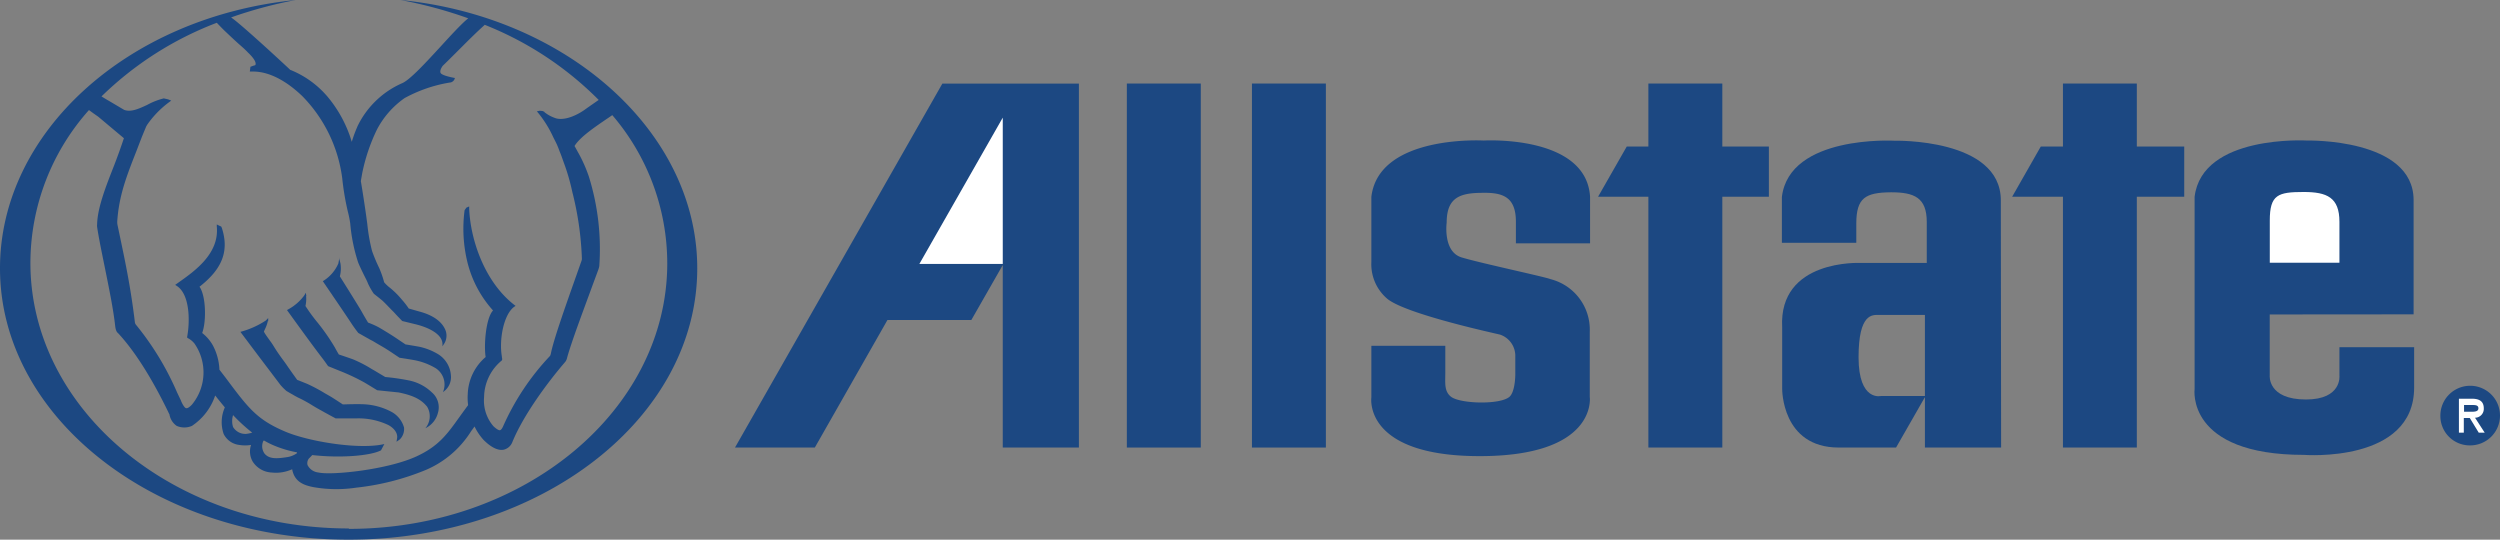 <svg viewBox="0 0 419.29 90.51" xmlns="http://www.w3.org/2000/svg"><rect x="0" y="0" width="419.29" height="90.51" fill="#808080" stroke="none"/><path d="m44.93 53.81a5.82 5.82 0 0 1 -.49 1.39c-.09.22-.13.28-.17.39s.67 1.08.93 1.45a11.84 11.84 0 0 1 .75 1.1c.55.91 1.17 1.76 1.67 2.43.23.32.43.59.57.81.53.78 1.65 2.33 1.65 2.33s1.15.45 1.75.7a27.62 27.62 0 0 1 2.85 1.52l.89.51c.45.25 2.17 1.39 2.17 1.39s2.85-.11 3.94 0a11 11 0 0 1 4.08 1.17 4.34 4.34 0 0 1 2.24 2.69 2.45 2.45 0 0 1 -.7 2l-.56.4.09-.55c.21-1.07-.82-2-1.71-2.37a11.68 11.68 0 0 0 -5.07-1c-.61 0-3.35 0-3.47 0h-.05s-1.86-1-2.44-1.34c-.4-.21-.92-.51-1.46-.84a21.76 21.76 0 0 0 -2.27-1.25c-.51-.23-2-1.13-2.07-1.16a10.1 10.1 0 0 1 -1-1l-2.27-3c-1.69-2.22-4.46-5.92-4.46-5.92l.28-.08a14.4 14.4 0 0 0 4-1.84l.38-.4v.56z" fill="#1c4882"/><path d="m51.34 49.66a5.26 5.26 0 0 1 -.11 1.66 29 29 0 0 0 2 2.74 34.9 34.9 0 0 1 2.94 4.23c.28.54.66 1.16.66 1.16s2 .67 2.41.83a21.87 21.87 0 0 1 3.12 1.62l.34.19 1.91 1.14a37.79 37.79 0 0 1 4 .58 7.76 7.76 0 0 1 3.82 2 3.29 3.29 0 0 1 1 3.5 3.89 3.89 0 0 1 -2.09 2.51 3.11 3.11 0 0 0 .3-3.6c-1-1.24-2.31-1.89-4.77-2.4l-3.61-.37s-1.62-1-2.23-1.35a34.75 34.75 0 0 0 -4-1.88l-2-.81s-.7-1-.92-1.27c-1.98-2.57-5.98-8.14-5.98-8.14l.2-.11a8.19 8.19 0 0 0 2.67-2.3l.29-.49.09.56zm5.51-6.44.24.92a5.31 5.31 0 0 1 -.09 2.21s3.15 5 3.67 5.93c.4.73 1.06 1.82 1.06 1.82a15.2 15.2 0 0 1 1.76.78l.58.34c.88.53 1.64 1 2.15 1.34s1.78 1.2 1.78 1.2 2.13.35 2.48.43a10.11 10.11 0 0 1 2.75 1.07 4.54 4.54 0 0 1 2.39 3.64 3 3 0 0 1 -1.33 2.86 3.24 3.24 0 0 0 -1.21-4 10.87 10.87 0 0 0 -3.66-1.37c-1.06-.19-2.42-.39-2.42-.39s-1.61-1.09-2-1.33c-.87-.56-1.71-1-2.46-1.47l-.54-.28-1.91-1.08c-.33-.42-.64-.85-.94-1.28l-.3-.45c-1.13-1.72-4.71-6.95-4.71-6.95l.19-.12a6.43 6.43 0 0 0 2.42-2.86l.16-.9z" fill="#1c4882"/><path d="m67.16 0a74.31 74.31 0 0 1 11.37 3.07l-.29.24c-1.14 1-2.67 2.67-4.3 4.45-2.44 2.65-5.2 5.67-6.51 6.2a15 15 0 0 0 -7.43 7.13c-.44 1-.77 1.91-1 2.7a21.26 21.26 0 0 0 -3.88-7.35 16 16 0 0 0 -6.45-4.73c-.06-.07-6.31-5.9-9.11-8.18-.26-.21-.53-.41-.8-.61a74.19 74.19 0 0 1 10.84-2.92c-28.21 2.84-49.6 22.22-49.6 45 0 25.14 26.18 45.51 58.47 45.51s58.47-20.37 58.47-45.51c0-22.83-21.73-42.22-49.78-45zm-29.45 5.2c1.06 1 1.83 1.73 2.46 2.28s1 .89 1.42 1.33c.91.87 1.38 1.57 1.27 2 0 .17-.2.14-.5.26l-.36.13-.1.8h.34c3.36-.08 6.45 2.19 8.46 4.12a24 24 0 0 1 6.7 13.8 44 44 0 0 0 .92 5.49 18.17 18.17 0 0 1 .42 2.08 28.91 28.91 0 0 0 1.32 6.51c.21.54.63 1.4 1 2.16.27.54.52 1 .64 1.35a11.3 11.3 0 0 0 1 1.76s.88.69 1.33 1.06 1.34 1.36 2 2l.57.62.86.89 2.13.52c2 .47 4.52 1.54 4.62 3.27v.45l.36-.56a2.54 2.54 0 0 0 .08-2.29c-.59-1.3-2-2.38-4.38-3l-1.72-.49a12.3 12.3 0 0 0 -.86-1.15l-.26-.3a14.36 14.36 0 0 0 -2-2 6.63 6.63 0 0 1 -1-.94 16.57 16.57 0 0 0 -.81-2.35 27.83 27.83 0 0 1 -1.22-2.9 30 30 0 0 1 -.79-4.46l-.18-1.35q-.42-3-.91-5.91c.06-.39.14-.79.21-1.23a30.71 30.71 0 0 1 2.46-7.36 14.77 14.77 0 0 1 4.67-5.34 23.77 23.77 0 0 1 7.54-2.6.94.94 0 0 0 .89-.77s-2.19-.37-2.4-.86c-.12-.27 0-.67.36-1.18.66-.63 1.48-1.45 2.34-2.31 1.53-1.53 3.26-3.27 4.6-4.46l.1-.11a56.05 56.05 0 0 1 19.12 12.6c-1.09.76-2.06 1.43-2.38 1.67-1.9 1.31-3.83 1.82-5 1.34l-.13-.05a5.79 5.79 0 0 1 -1.6-.92v-.05l-.3-.13-.46-.05-.5.1.3.36a19 19 0 0 1 2.46 4l.43.85a11.35 11.35 0 0 1 .54 1.28c.07.19.14.37.21.53s.24.63.37 1 .28.79.42 1.17a35.14 35.14 0 0 1 1.22 4.35 52.27 52.27 0 0 1 1.6 11.11 1 1 0 0 1 -.06.42l-1.09 3.09c-1.52 4.31-3.62 10.2-4.06 12.52a2.37 2.37 0 0 1 -.12.33 41.88 41.88 0 0 0 -7.92 11.91q-.26.53-.51.57c-.28 0-.68-.31-1.07-.67a6.59 6.59 0 0 1 -1.57-4.9 8.07 8.07 0 0 1 2.93-6.1c.17-.13.09-.4.05-.63 0 0 0-.08 0-.09-.49-2.81.31-7.06 2.08-8.32l.22-.15-.22-.17c-4.96-3.85-7.35-10.89-7.56-16.13v-.38l-.47.21-.3.43a23.64 23.64 0 0 0 .48 8.74 18.75 18.75 0 0 0 4.29 8.07c-1.23 1.32-1.55 5.88-1.24 7.81a8.53 8.53 0 0 0 -3 6.21 9.67 9.67 0 0 0 .06 1.86c-.49.66-.94 1.28-1.36 1.86-2.14 3-3.55 5-7.29 6.73-4.86 2.24-14.27 3.22-16.48 2.7a2.29 2.29 0 0 1 -1.8-1.24 1.26 1.26 0 0 1 .23-1.1c.21-.2.39-.39.56-.58 4.82.55 9.81.11 11.53-.79l.56-1.06c-4.13 1-12.76-.41-16.71-2.12-4.68-2-6.11-3.9-9.91-9l-1.04-1.35a9.43 9.43 0 0 0 -1.11-4.09 6.88 6.88 0 0 0 -1.78-2.06c.74-2 .62-6.29-.45-7.76 3.84-3 5-6 3.74-9.88l-.1-.21-.41-.19-.33-.17v.36c.44 4.54-3.7 7.47-6.45 9.4l-.53.38.25.16c2.21 1.39 2.26 5.88 1.76 8.55v.14l.12.08a3.52 3.52 0 0 1 1.1.9 8.49 8.49 0 0 1 -.41 10.24c-.29.31-.71.68-1 .61s-.74-.93-.86-1.3l-.64-1.34a47.92 47.92 0 0 0 -6.95-11.42 1 1 0 0 1 -.14-.46c-.7-5.78-1.6-10-2.46-14.11l-.42-2a3 3 0 0 1 -.07-.6c.26-4.36 1.6-7.76 3.14-11.69l.94-2.44c.1-.27.78-1.89.78-1.89l.16-.28a16.13 16.13 0 0 1 3.65-3.77l.39-.29-.54-.21-.71-.16a11.58 11.58 0 0 0 -2.78 1.09c-1.35.63-2.75 1.28-3.88.83l-2.4-1.42c-.47-.27-.94-.55-1.39-.83a56.43 56.43 0 0 1 19.34-12.35c.4.42.82.86 1.35 1.38zm12.09 70.67v.14a3.82 3.82 0 0 1 -1.48.63c-2 .33-3.18.34-3.94-.55a2.11 2.11 0 0 1 -.2-2.16l.1-.05a14.48 14.48 0 0 0 1.35.7 18.4 18.4 0 0 0 4.21 1.29zm-7.5-3.31a5.88 5.88 0 0 1 -1 .21 2.41 2.41 0 0 1 -2.21-1.15 3.35 3.35 0 0 1 0-2 28.83 28.83 0 0 0 3.21 2.94zm16.19 16.07c-29.49 0-53.39-19.94-53.39-44.55a38.57 38.57 0 0 1 9.82-25.62c.85.63 1.48 1.06 1.53 1.09l4.33 3.63q-.78 2.34-1.66 4.62c-1.35 3.44-2.76 7-2.83 9.79a2 2 0 0 0 0 .49c.28 1.85.77 4.22 1.28 6.73.71 3.5 1.45 7.12 1.74 9.81.1.88.33 1.14.47 1.23 1.87 2 4.85 5.86 8.44 13.25a4.14 4.14 0 0 0 .2.4 2.92 2.92 0 0 0 1.22 1.93 3.22 3.22 0 0 0 2.55 0 9.9 9.9 0 0 0 3.9-5.1c.54.69 1.09 1.35 1.62 2a6.08 6.08 0 0 0 -.2 4.45 3.35 3.35 0 0 0 2.6 1.84 6.07 6.07 0 0 0 2 0 3.38 3.38 0 0 0 .3 2.84 4 4 0 0 0 3.16 1.79 6.6 6.6 0 0 0 3.43-.55c.39 2.15 2 2.69 3.57 3a22.23 22.23 0 0 0 7.16.09 42.5 42.5 0 0 0 11.75-3 16.61 16.61 0 0 0 7.52-6.45l.59-.81a9.42 9.42 0 0 0 1.53 2.27c1.24 1.23 2.38 1.79 3.32 1.63a2.07 2.07 0 0 0 1.5-1.31c1.81-4.42 5.77-9.84 8.87-13.44a1.75 1.75 0 0 0 .26-.51c.65-2.54 3-8.72 4.34-12.41l.92-2.48a3.72 3.72 0 0 0 .18-.64 40.84 40.84 0 0 0 -1.74-15 23.76 23.76 0 0 0 -1.84-4.12c-.17-.3-.54-1-.56-1a.09.09 0 0 1 0-.05c.91-1.49 3.4-3.17 5.59-4.66l.73-.5a38.24 38.24 0 0 1 9.22 24.84c0 24.61-23.91 44.55-53.39 44.55z" fill="#1c4882"/><path d="m188.99 75.06h12.4v-61.05h-12.4z" fill="#1c4882"/><path d="m209.97 75.06h12.4v-61.05h-12.4z" fill="#1c4882"/><path d="m171.43 14.02h-13.38l-34.78 61.04h13.39l12.18-21.39h14.07l5.27-9.22v30.61h12.77v-61.04z" fill="#1c4882"/><path d="m154.19 44.27 13.99-24.54v24.54z" fill="#fff"/><g fill="#1c4882"><path d="m266.64 66.65c0 .12 1.14 9.85-18.47 9.85s-18.17-9.85-18.17-9.85v-8.65h12.4v4.57c0 1.69-.21 3.09 1 4 1.59 1.15 8.12 1.34 9.74 0 1-.85 1-3.73 1-3.73v-3.29a3.76 3.76 0 0 0 -2.53-3.42c-.09-.06-15.94-3.42-19-6.07a7.6 7.6 0 0 1 -2.61-6.13v-10.93c1.26-10.46 18.85-9.43 18.85-9.43s17.2-1 17.83 9.43v7.81h-12.44v-3.61c0-4.09-2.09-4.92-5.51-4.86-3.79 0-6.1.71-6.1 5 0 0-.66 4.87 2.5 5.83s13.87 3.23 14.93 3.65a8.74 8.74 0 0 1 6.57 8.77v11.06z"/><path d="m296.67 33v-8.42h-7.81v-10.57h-12.4v10.57h-3.63l-4.81 8.42h8.44v42.06h12.4v-42.06z"/><path d="m335.57 33.6c0-10.46-17.87-10-17.87-10s-17.59-1-18.85 9.43v7.69h12.48v-3.21c0-4.33 1.52-5.22 5.82-5.26 3.92 0 6 .89 6 5v6.85h-11.15s-13.73-.67-13.1 10.82v10.29s-.12 9.85 9.49 9.85h9.61l4.95-8.65h-7.45s-3.79 1-3.79-6.49 2.4-7.1 3.42-7.1h7.71v22.24h12.78z"/><path d="m366.33 33v-8.42h-7.95v-10.57h-12.39v10.57h-3.72l-4.8 8.42h8.52v42.06h12.39v-42.06z"/><path d="m380.67 52.74v10.26s-.38 4 6.08 4c6.07 0 5.61-4 5.61-4v-4.77h12.53v6.77c0 12.73-18.47 11.29-18.47 11.29-19.86 0-18.35-11.06-18.35-11.06v-32.23c1.27-10.46 18.85-9.43 18.85-9.43s17.88-.43 17.88 10v19.15z"/><path d="m409.29 69.7a5 5 0 1 1 5 5 4.93 4.93 0 0 1 -5-5z"/><path d="m414.31 73.83a4.12 4.12 0 1 0 -4-4.13 4 4 0 0 0 4 4.13z"/></g><path d="m413.26 72.56h-.86v-5.69h2.17c1.34 0 2 .5 2 1.62a1.48 1.48 0 0 1 -1.47 1.57l1.62 2.5h-1l-1.5-2.46h-1v2.46z" fill="#fff"/><path d="m414.3 69.06c.72 0 1.37 0 1.37-.59s-.64-.54-1.24-.54h-1.17v1.13z" fill="#1c4882"/><path d="m380.67 44.06h11.69v-6.86c0-4.09-2.09-5-6-5-4.3 0-5.68.44-5.68 4.77v7.07z" fill="#fff"/></svg>